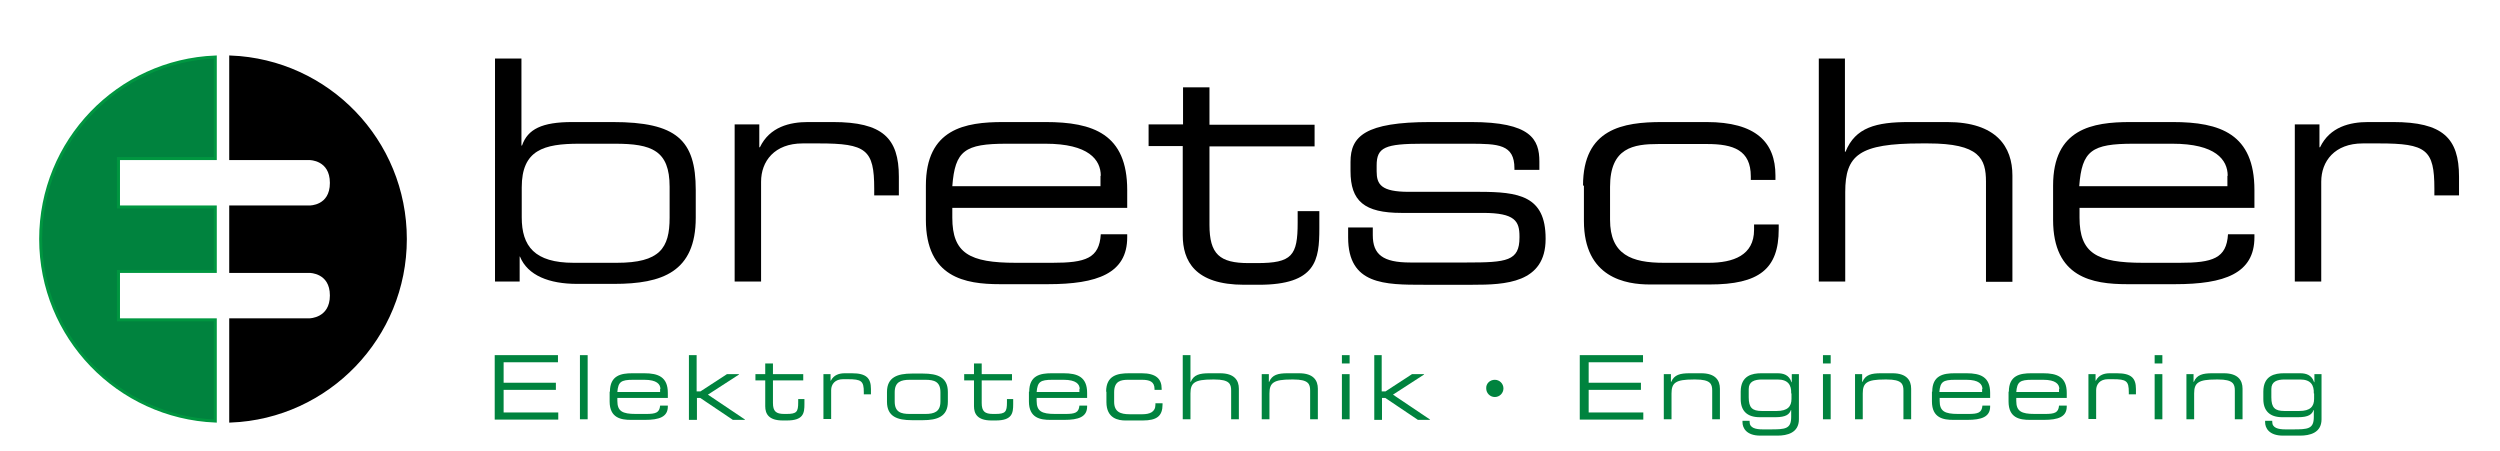 <?xml version="1.0" encoding="utf-8"?>
<!-- Generator: Adobe Illustrator 21.0.2, SVG Export Plug-In . SVG Version: 6.00 Build 0)  -->
<svg version="1.1" id="Ebene_1" xmlns="http://www.w3.org/2000/svg" xmlns:xlink="http://www.w3.org/1999/xlink" x="0px" y="0px"
	 viewBox="0 0 841.9 152" style="enable-background:new 0 0 841.9 152;" xml:space="preserve">
<style type="text/css">
	.st0{fill:#00833E;}
	.st1{stroke:#000000;stroke-width:1.013;}
	.st2{fill:#00833E;stroke:#009640;stroke-width:1.013;}
</style>
<g>
	<g>
		<path class="st0" d="M166.6,119.6h21.3v2.4h-18.3v6.9h17.6v2.4h-17.6v7.6H188v2.4h-21.4V119.6z"/>
		<path class="st0" d="M195.3,119.6h2.6v21.6h-2.6V119.6z"/>
		<path class="st0" d="M205.4,131.9c0-5.5,3.8-6.2,7.5-6.2h4.1c4.6,0,7.9,1.2,7.9,6.6v1.7h-17v1c0,3.5,1.7,4.4,6.2,4.4h3.5
			c3.2,0,4.5-0.4,4.7-2.8h2.6v0.3c0,3.5-2.9,4.5-7.7,4.5h-4.7c-3.3,0-7.2-0.6-7.2-6.2V131.9z M222.4,131c0-1.6-1.2-3.1-5.4-3.1h-3.8
			c-4.1,0-5,0.7-5.3,4.1h14.4V131z"/>
		<path class="st0" d="M232,119.6h2.6v12.2h1.3l8.9-5.8h4l0.1,0.1l-10.5,6.8l12.5,8.4l-0.1,0.1h-4l-11-7.4h-1.1v7.4H232V119.6z"/>
		<path class="st0" d="M257.7,128.1h-3.3V126h3.3v-3.6h2.6v3.6h10.2v2.1h-10.2v7.6c0,2.8,1,3.7,3.8,3.7h0.8c3.4,0,3.9-0.7,3.9-3.9
			v-1.1h2.1v1.7c0,3-0.3,5.5-5.9,5.5h-1.4c-4.8,0-5.9-2.3-5.9-4.8V128.1z"/>
		<path class="st0" d="M277.3,126h2.4v2.2h0.1c1-2,2.9-2.5,4.7-2.5h2.4c4.8,0,6.4,1.6,6.4,5.3v1.8h-2.4v-0.7c0-3.8-0.8-4.4-5.4-4.4
			h-1.6c-2.7,0-4,1.7-4,3.7v9.7h-2.6V126z"/>
		<path class="st0" d="M298.7,132c0-5,3.6-6.2,8.4-6.2h3.7c4.9,0,8.4,1.2,8.4,6.2v3.3c0,5-3.6,6.2-8.4,6.2h-3.7
			c-4.9,0-8.4-1.2-8.4-6.2V132z M316.7,132.1c0-3.6-2.1-4.2-5.1-4.2h-5.2c-3,0-5.1,0.7-5.1,4.2v3.1c0,3.6,2.1,4.2,5.1,4.2h5.2
			c3,0,5.1-0.7,5.1-4.2V132.1z"/>
		<path class="st0" d="M328,128.1h-3.3V126h3.3v-3.6h2.6v3.6h10.2v2.1h-10.2v7.6c0,2.8,1,3.7,3.8,3.7h0.8c3.4,0,3.9-0.7,3.9-3.9
			v-1.1h2.1v1.7c0,3-0.3,5.5-5.9,5.5h-1.4c-4.8,0-5.9-2.3-5.9-4.8V128.1z"/>
		<path class="st0" d="M346.6,131.9c0-5.5,3.8-6.2,7.5-6.2h4.1c4.6,0,7.9,1.2,7.9,6.6v1.7h-17v1c0,3.5,1.7,4.4,6.2,4.4h3.5
			c3.2,0,4.5-0.4,4.7-2.8h2.6v0.3c0,3.5-2.9,4.5-7.7,4.5h-4.7c-3.3,0-7.2-0.6-7.2-6.2V131.9z M363.6,131c0-1.6-1.2-3.1-5.4-3.1h-3.8
			c-4.1,0-5,0.7-5.3,4.1h14.4V131z"/>
		<path class="st0" d="M372.5,131.9c0-5.5,3.9-6.2,7.7-6.2h4.3c4.8,0,6.7,1.9,6.7,5.2v0.4h-2.4V131c0-2.5-1.7-3.1-4.2-3.1h-4.7
			c-2.4,0-4.7,0.4-4.7,4.2v3.2c0,3.4,2.1,4.2,5.2,4.2h4.3c2.4,0,4.4-0.7,4.4-3.2v-0.5h2.4v0.4c0,3.9-1.9,5.4-6.7,5.4h-5.8
			c-2.3,0-6.4-0.6-6.4-6.2V131.9z"/>
		<path class="st0" d="M398.3,119.6h2.6v9h0.1c1-2.4,3-2.9,6.2-2.9h3.7c4.8,0,6.3,2.4,6.3,5.2v10.3h-2.6v-9.7c0-2.2-0.6-3.7-5.6-3.7
			h-0.7c-6,0-7.4,1.1-7.4,4.7v8.7h-2.6V119.6z"/>
		<path class="st0" d="M424.9,126h2.4v2.6h0.1c1-2.4,3-2.9,6.2-2.9h3.9c4.8,0,6.3,2.4,6.3,5.2v10.3h-2.6v-9.7c0-2.2-0.6-3.7-5.6-3.7
			h-0.7c-6,0-7.4,1.1-7.4,4.7v8.7h-2.6V126z"/>
		<path class="st0" d="M451.9,119.6h2.6v2.8h-2.6V119.6z M451.9,126h2.6v15.2h-2.6V126z"/>
		<path class="st0" d="M462.7,119.6h2.6v12.2h1.3l8.9-5.8h4l0.1,0.1l-10.5,6.8l12.5,8.4l-0.1,0.1h-4l-11-7.4h-1.1v7.4h-2.6V119.6z"
			/>
		<path class="st0" d="M503.4,127.9c1.6,0,2.9,1.3,2.9,2.9c0,1.6-1.3,2.9-2.9,2.9c-1.6,0-2.9-1.3-2.9-2.9
			C500.4,129.2,501.7,127.9,503.4,127.9z"/>
		<path class="st0" d="M532,119.6h21.3v2.4h-18.3v6.9h17.6v2.4h-17.6v7.6h18.4v2.4H532V119.6z"/>
		<path class="st0" d="M560.3,126h2.4v2.6h0.1c1-2.4,3-2.9,6.2-2.9h3.9c4.8,0,6.3,2.4,6.3,5.2v10.3h-2.6v-9.7c0-2.2-0.6-3.7-5.6-3.7
			h-0.7c-6,0-7.4,1.1-7.4,4.7v8.7h-2.6V126z"/>
		<path class="st0" d="M605.8,141.2c0,4.6-4,5.5-7.2,5.5h-5.8c-4.7,0-6-2.6-6-4.5v-0.5h2.4v0.4c0,2,2,2.5,4.4,2.5h2.5
			c5.1,0,7.1-0.1,7.1-4.2v-2.3h-0.1c-0.5,1.4-1.6,2.4-5.2,2.4h-5.3c-4.3,0-6.4-2.2-6.4-6.1v-2.5c0-5.5,4-6.2,6.9-6.2h5.5
			c1.9,0,3.9,0.5,4.7,3h0.1V126h2.4V141.2z M603.2,132.5c0.1-2.8-1-4.7-4.6-4.7h-5.2c-2.6,0-4.5,0.7-4.5,3.2v2.8
			c0,3.5,1.2,4.6,4.4,4.6h5c3.7,0,5-1.5,5-4.1V132.5z"/>
		<path class="st0" d="M613.9,119.6h2.6v2.8h-2.6V119.6z M613.9,126h2.6v15.2h-2.6V126z"/>
		<path class="st0" d="M624.7,126h2.4v2.6h0.1c1-2.4,3-2.9,6.2-2.9h3.9c4.8,0,6.3,2.4,6.3,5.2v10.3h-2.6v-9.7c0-2.2-0.6-3.7-5.6-3.7
			h-0.7c-6,0-7.4,1.1-7.4,4.7v8.7h-2.6V126z"/>
		<path class="st0" d="M650.7,131.9c0-5.5,3.8-6.2,7.5-6.2h4.1c4.6,0,7.9,1.2,7.9,6.6v1.7h-17v1c0,3.5,1.7,4.4,6.2,4.4h3.5
			c3.2,0,4.5-0.4,4.7-2.8h2.6v0.3c0,3.5-2.9,4.5-7.7,4.5h-4.7c-3.3,0-7.2-0.6-7.2-6.2V131.9z M667.6,131c0-1.6-1.2-3.1-5.4-3.1h-3.8
			c-4.1,0-5,0.7-5.3,4.1h14.4V131z"/>
		<path class="st0" d="M676.5,131.9c0-5.5,3.8-6.2,7.5-6.2h4.1c4.6,0,7.9,1.2,7.9,6.6v1.7h-17v1c0,3.5,1.7,4.4,6.2,4.4h3.5
			c3.2,0,4.5-0.4,4.7-2.8h2.6v0.3c0,3.5-2.9,4.5-7.7,4.5h-4.7c-3.4,0-7.2-0.6-7.2-6.2V131.9z M693.5,131c0-1.6-1.2-3.1-5.4-3.1h-3.8
			c-4.1,0-5,0.7-5.3,4.1h14.4V131z"/>
		<path class="st0" d="M703.3,126h2.4v2.2h0.1c1-2,2.9-2.5,4.7-2.5h2.4c4.8,0,6.4,1.6,6.4,5.3v1.8h-2.4v-0.7c0-3.8-0.8-4.4-5.4-4.4
			h-1.6c-2.7,0-4,1.7-4,3.7v9.7h-2.6V126z"/>
		<path class="st0" d="M725.6,119.6h2.6v2.8h-2.6V119.6z M725.6,126h2.6v15.2h-2.6V126z"/>
		<path class="st0" d="M736.3,126h2.4v2.6h0.1c1-2.4,3-2.9,6.2-2.9h3.9c4.8,0,6.3,2.4,6.3,5.2v10.3h-2.6v-9.7c0-2.2-0.6-3.7-5.6-3.7
			h-0.7c-6,0-7.4,1.1-7.4,4.7v8.7h-2.6V126z"/>
		<path class="st0" d="M781.8,141.2c0,4.6-4,5.5-7.2,5.5h-5.8c-4.7,0-6-2.6-6-4.5v-0.5h2.4v0.4c0,2,2,2.5,4.4,2.5h2.5
			c5.1,0,7.1-0.1,7.1-4.2v-2.3h-0.1c-0.5,1.4-1.6,2.4-5.2,2.4h-5.3c-4.3,0-6.4-2.2-6.4-6.1v-2.5c0-5.5,4-6.2,6.9-6.2h5.5
			c1.9,0,3.9,0.5,4.7,3h0.1V126h2.4V141.2z M779.2,132.5c0.1-2.8-1-4.7-4.6-4.7h-5.2c-2.6,0-4.5,0.7-4.5,3.2v2.8
			c0,3.5,1.2,4.6,4.4,4.6h5c3.7,0,5-1.5,5-4.1V132.5z"/>
	</g>
</g>
<g>
	<g>
		<path d="M166.7,19.7h8.9V49h0.2c1.9-5.5,6.7-7.9,16.9-7.9h13.6c21.5,0,28,6,28,22.9v9.3c0,18.3-11.3,22.3-27.5,22.3h-12.5
			c-9.3,0-16.6-2.8-19.2-9.2H175v8.4h-8.3V19.7z M225.5,62.9c0-12.3-6.1-14.5-18.4-14.5h-12c-12,0-19.4,2.1-19.4,14.7v10.1
			c0,9.7,4.3,15.3,17.5,15.3h14.5c14.5,0,17.8-4.9,17.8-15.2V62.9z"/>
		<path d="M247.4,41.9h8.3v7.7h0.2c3.3-6.9,10.1-8.5,16.2-8.5h8.4c16.7,0,22.2,5.4,22.2,18.4v6.3h-8.3v-2.3
			c0-13.1-2.7-15.2-18.6-15.2h-5.5c-9.5,0-14,6-14,12.9v33.6h-8.9V41.9z"/>
		<path d="M311.8,62.5c0-19.2,13.3-21.4,26-21.4h14.3c16,0,27.5,4,27.5,22.9V70h-58.9v3.3c0,12,5.8,15.2,21.4,15.2h12.3
			c11.2,0,15.8-1.5,16.3-9.6h8.9v1c0,12.2-10.1,15.8-26.7,15.8h-16.2c-11.6,0-24.9-2.2-24.9-21.7V62.5z M370.7,59.2
			c0-5.4-4.1-10.8-18.6-10.8H339c-14.1,0-17.4,2.3-18.3,14.3h49.9V59.2z"/>
		<path d="M398.4,49.2h-11.6v-7.3h11.6V29.4h8.9v12.6h35.4v7.3h-35.4v26.4c0,9.9,3.4,12.9,13.2,12.9h2.8c11.8,0,13.7-2.5,13.7-13.6
			v-3.9h7.3v5.8c0,10.6-1,19-20.4,19h-4.9c-16.7,0-20.7-8.1-20.7-16.7V49.2z"/>
		<path d="M454,76.6h8.3v2.6c0,6.5,3.4,9.2,12.6,9.2H494c13.4,0,17.7-0.5,17.7-8.4v-0.4c0-5.1-1.5-7.9-12.2-7.9H472
			c-12.6,0-17.2-4-17.2-14.1v-3.1c0-8.6,4.9-13.4,26.9-13.4h13.7c20.1,0,23,5.8,23,13.3v2.8H510v-0.5c0-8.1-5.4-8.3-15.2-8.3h-15.6
			c-12.8,0-15.6,1.2-15.6,7.3v2c0,4.4,1.5,6.9,10.8,6.9h23.6c13.4,0,22.5,1.3,22.5,15.7v0.2c0,14.9-13.7,15.4-24.6,15.4h-16.4
			c-13.2,0-25.5,0-25.5-15.9V76.6z"/>
		<path d="M533.1,62.5c0-19.2,13.5-21.4,26.6-21.4h15c16.6,0,23.2,6.8,23.2,18v1.5h-8.3v-1.2c0-8.8-5.8-10.9-14.7-10.9h-16.4
			c-8.4,0-16.3,1.2-16.3,14.4v11.1c0,11.8,7.3,14.5,18.1,14.5h15.1c8.3,0,15.3-2.5,15.3-11.1v-1.8h8.3v1.6
			c0,13.4-6.6,18.6-23.3,18.6h-20.1c-8,0-22.2-2.2-22.2-21.4V62.5z"/>
		<path d="M612.4,19.7h8.9v31.4h0.2c3.3-8.2,10.3-10,21.4-10h12.8c16.7,0,22,8.4,22,18v35.8h-8.9V61.2c0-7.8-2.2-12.9-19.5-12.9H647
			c-20.9,0-25.6,3.9-25.6,16.4v30.1h-8.9V19.7z"/>
		<path d="M691.4,62.5c0-19.2,13.3-21.4,26-21.4h14.3c16,0,27.5,4,27.5,22.9V70h-58.9v3.3c0,12,5.8,15.2,21.4,15.2h12.3
			c11.2,0,15.8-1.5,16.3-9.6h8.9v1c0,12.2-10.1,15.8-26.7,15.8h-16.2c-11.6,0-24.9-2.2-24.9-21.7V62.5z M750.2,59.2
			c0-5.4-4.1-10.8-18.6-10.8h-13.1c-14.1,0-17.4,2.3-18.3,14.3h49.9V59.2z"/>
		<path d="M772.8,41.9h8.3v7.7h0.2c3.3-6.9,10.1-8.5,16.2-8.5h8.4c16.7,0,22.2,5.4,22.2,18.4v6.3h-8.3v-2.3
			c0-13.1-2.7-15.2-18.6-15.2h-5.5c-9.5,0-14,6-14,12.9v33.6h-8.9V41.9z"/>
	</g>
</g>
<path class="st1" d="M77.7,141.8c32.7-1.3,58.8-28.3,58.8-61.3c0-33.1-26.1-60-58.8-61.3v34.2h26.6c0,0,7.3,0,7.3,8.2
	s-7.3,8.1-7.3,8.1H77.7v21.7h26.6c0,0,7.3,0,7.3,8.1s-7.3,8.2-7.3,8.2H77.7L77.7,141.8z"/>
<path class="st2" d="M72.5,141.8c-32.7-1.4-58.8-28.3-58.8-61.3c0-33,26.1-60,58.8-61.3v34.2H39.9v16.3h32.6v21.7H39.9v16.3h32.6
	V141.8z"/>
</svg>
